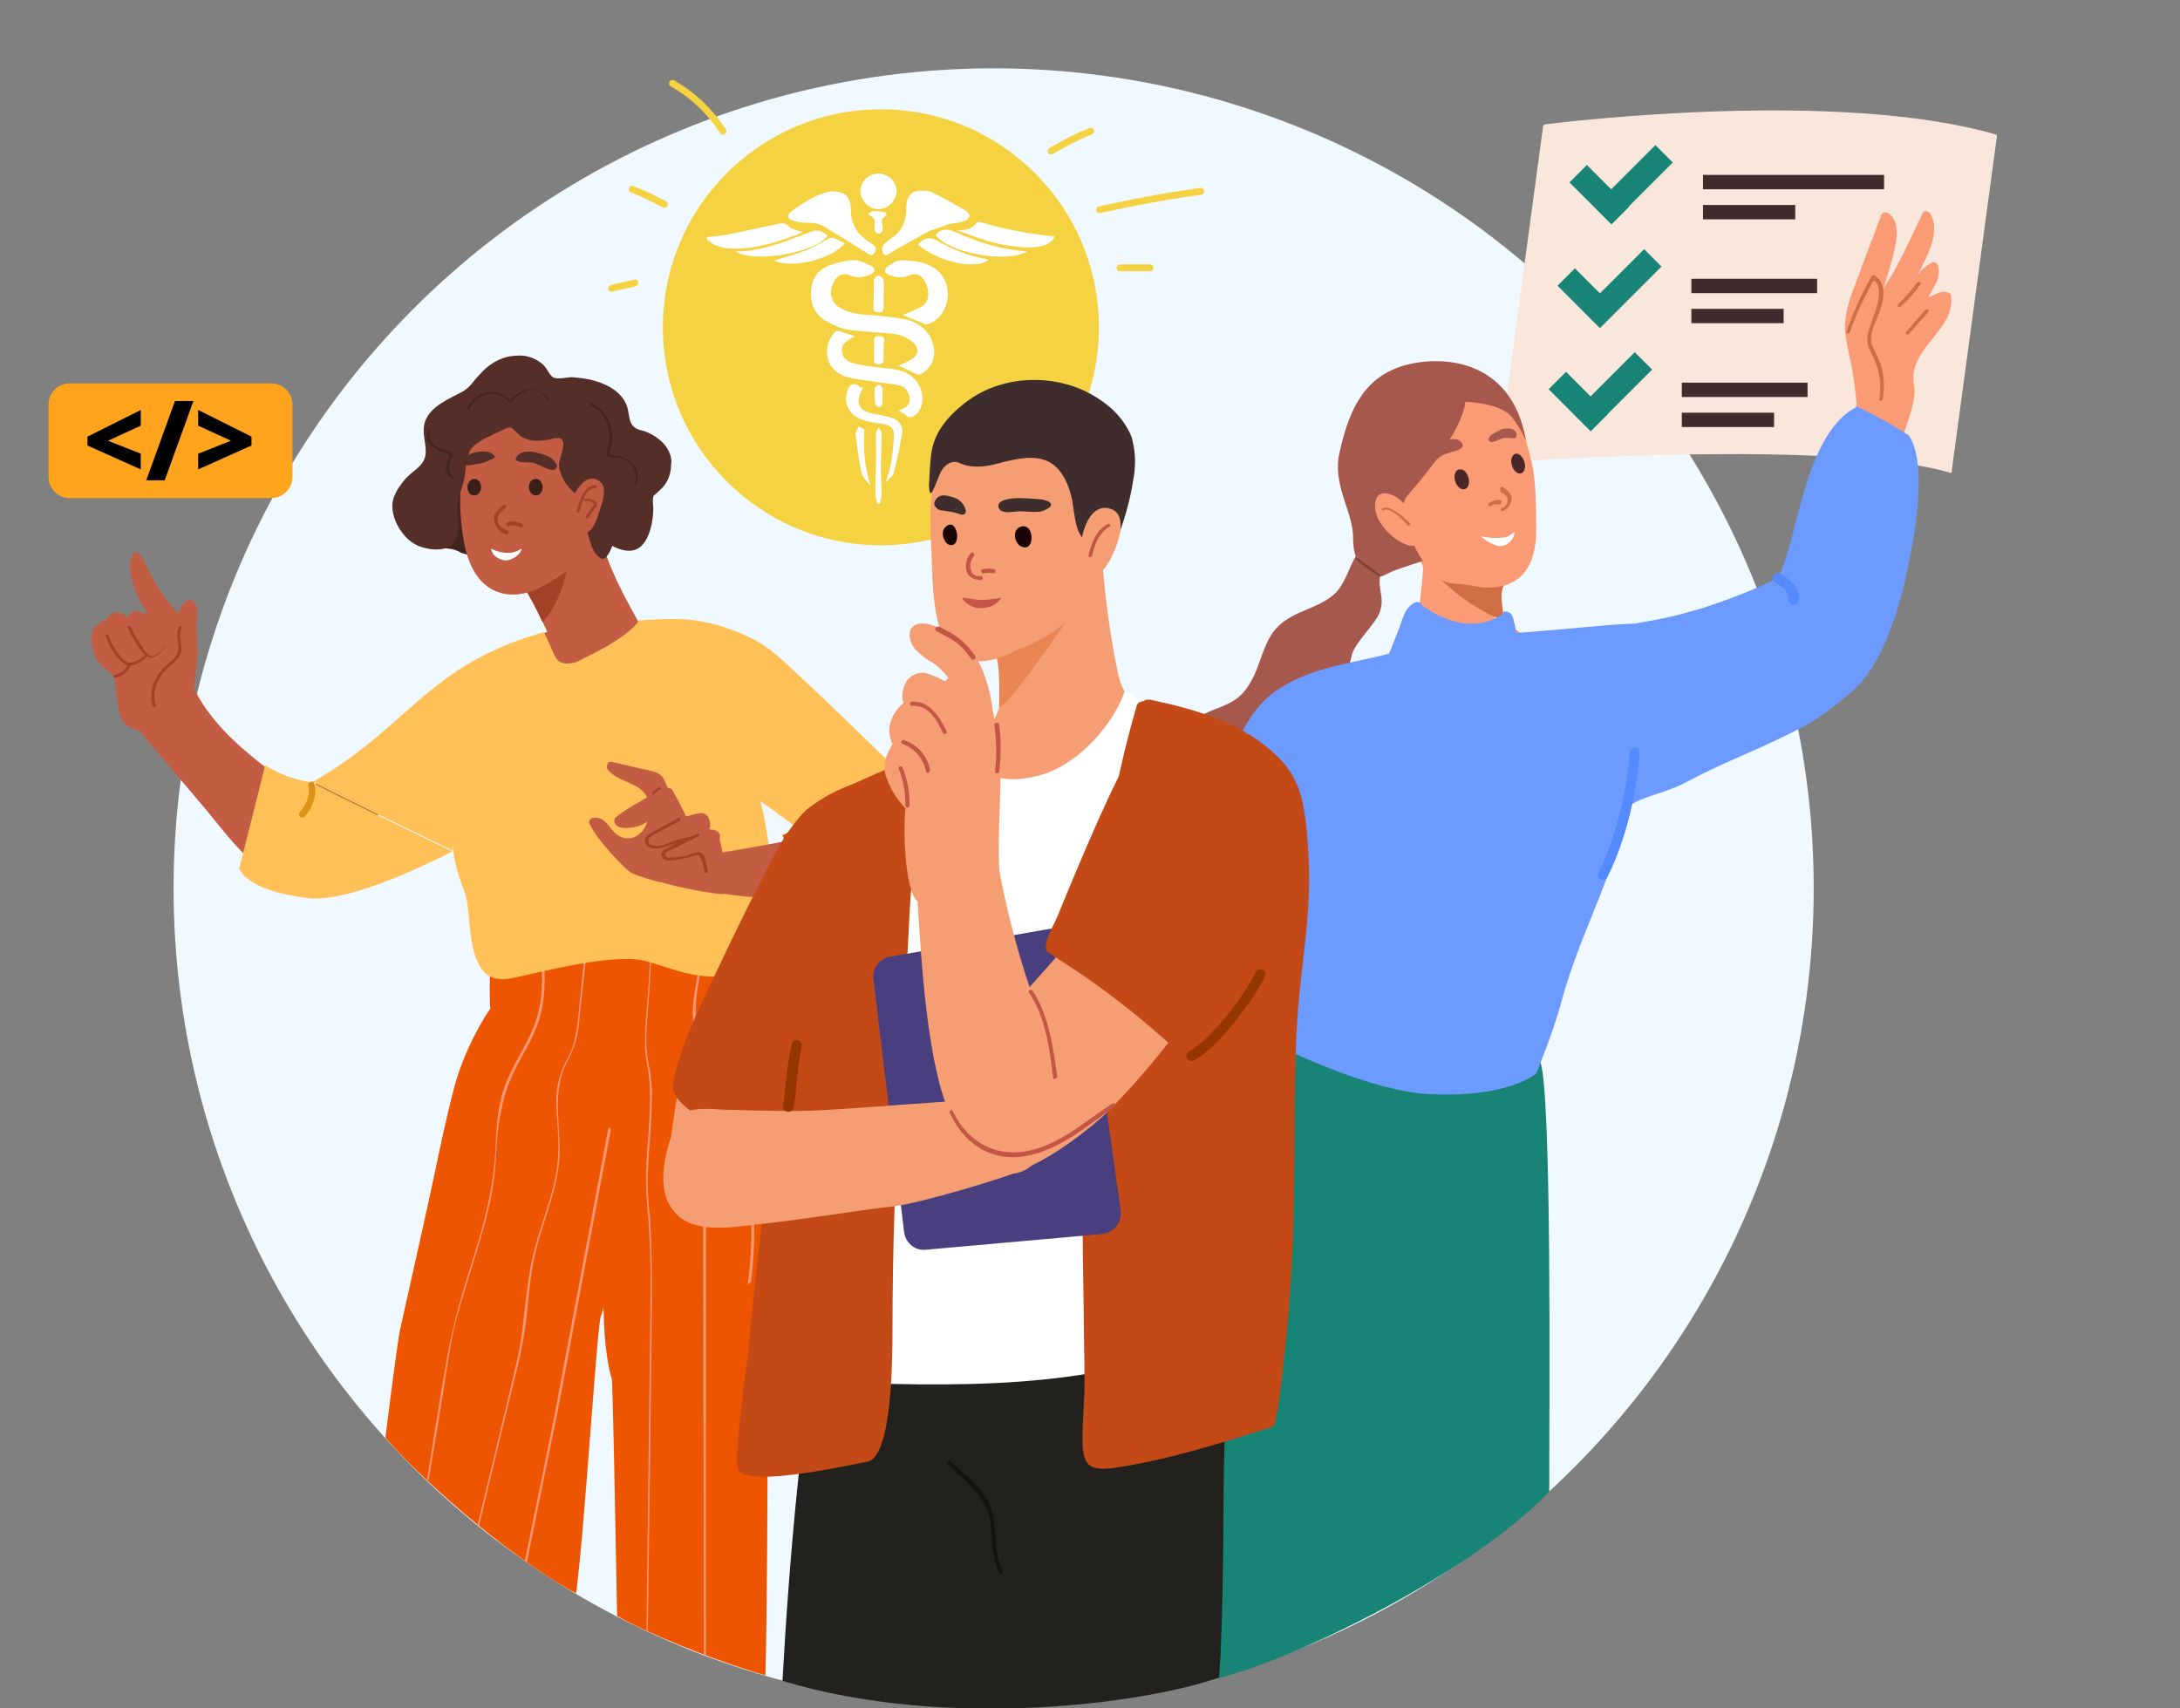 <?xml version="1.0" encoding="utf-8"?>
<!-- Generator: Adobe Illustrator 28.2.0, SVG Export Plug-In . SVG Version: 6.00 Build 0)  -->
<svg version="1.1" id="Layer_1" xmlns="http://www.w3.org/2000/svg" xmlns:xlink="http://www.w3.org/1999/xlink" x="0px" y="0px"
	 viewBox="0 0 319 250" style="enable-background:new 0 0 319 250;" xml:space="preserve">
<rect x="0" y="0" width="319" height="250" fill="#808080" stroke="none"/>
<style type="text/css">
	.st0{fill:#F0F9FF;}
	.st1{fill:#42241E;}
	.st2{fill:#C25C42;}
	.st3{fill:#A34027;}
	.st4{fill:#ED5500;}
	.st5{fill:#F79675;}
	.st6{fill:#FFC157;}
	.st7{fill-rule:evenodd;clip-rule:evenodd;fill:#DC9215;}
	.st8{fill:#542E27;}
	.st9{fill:#3B201A;}
	.st10{fill:#FFFFFF;}
	.st11{fill:#FAE7DC;}
	.st12{fill:#A6584C;}
	.st13{fill:#FA9B75;}
	.st14{fill:#6D9AFF;}
	.st15{fill:#D16D45;}
	.st16{fill:#188476;}
	.st17{fill-rule:evenodd;clip-rule:evenodd;fill:#5589FF;}
	.st18{fill:#4A2726;}
	.st19{fill:#F4D242;}
	.st20{fill:#824137;}
	.st21{fill:#22211D;}
	.st22{fill:#F59E73;}
	.st23{fill:#E98553;}
	.st24{fill:#3F2D2D;}
	.st25{fill:#C34917;}
	.st26{fill:#4A3F7E;}
	.st27{fill-rule:evenodd;clip-rule:evenodd;fill:#C45547;}
	.st28{fill-rule:evenodd;clip-rule:evenodd;fill:#953600;}
	.st29{fill:#1A0504;}
	.st30{fill:#C45547;}
	.st31{fill:#131311;}
	.st32{fill:#FFA41C;}
	.st33{fill:none;stroke:#F4D242;stroke-linecap:round;stroke-linejoin:round;stroke-miterlimit:10;}
</style>
<g>
	<g>
		<g>
			<circle class="st0" cx="145.4" cy="130" r="120"/>
			<path class="st1" d="M74.6,63.4c-0.3-1.5-0.4-3.7-2.1-4.2c-0.1,0-0.1-0.1-0.2-0.1s-0.1,0-0.2,0c-3.7,0.8-6.2,3.9-7.2,7.6
				c-0.6,2.2-0.3,4.6-1.2,6.7c-0.6,1.5-1.6,2.8-1.3,4.5c0.2,1.3,1,2.1,2.3,2.3c0.9,0.1,1.6,0.1,2.4,0.5c0.3,0.2,0.7,0.3,1,0.4
				c0.8,0.2,1.6,0.1,2.3-0.2c3.5-1.4,4.7-6.2,4.9-9.7C75.5,68.5,75.1,65.9,74.6,63.4z"/>
			<path class="st2" d="M57.3,112.4c-0.6-0.8-1.8-2.2-2.9-2.4c-1.2-0.2-2.7,1.1-3.6,1.7c-2.9,1.8-5.7,3.8-8.4,6
				c-1.5,1.2-5.1,3.2-3.7,5.5c0.1,0.1,0.1,0.2,0.2,0.2s0.2,0.1,0.3,0c2.8,2.1,5.7,3.6,9.1,1.8c3.4-1.8,5.6-5.1,8.7-7.3
				c0.1,0,0.1,0,0.2,0c0.1,0,0.1-0.1,0.2-0.1c0.1-0.1,0.1-0.1,0.1-0.2c0.1-0.1,0.3-0.2,0.5-0.3c0.1,0,0.1-0.1,0.2-0.1
				c0-0.1,0.1-0.1,0.1-0.2s0-0.1,0-0.2s-0.1-0.1-0.1-0.2C58.7,115.2,58.2,113.7,57.3,112.4z"/>
			<path class="st2" d="M92.9,94.5c0-0.1,0-0.3,0-0.4c-0.1-0.1-0.2-0.2-0.3-0.3c-3.6-1.2-7.4-1.7-11.3-1.5c-1.2,0.1-2.1,0.2-2.4,1.4
				c-0.4,1.3,0,2.8,0.6,4.1c1.2,2.3,3.4,4.3,6.4,3.6c1.5-0.3,2.6-1.3,3.5-2.3c1.2-1.3,2.4-2.6,3.5-4C93,95,93,94.9,93,94.8
				C93,94.7,93,94.6,92.9,94.5z"/>
			<path class="st2" d="M93.8,91.7c-4-7.2-8.6-15.4-5.5-23.5v-0.1c0.4-0.8-0.8-1.5-1.2-0.7c-3.5,6.3-11.3,18.5-10.7,18.2
				c2,2.3,5,10.4,5.5,10.4c3.5-0.1,8.2-2.1,11.5-3.3C93.8,92.6,94,92.1,93.8,91.7z"/>
			<path class="st3" d="M84.4,71c-3.6,6.6-8.4,14.7-8,14.5c0.8,1.2,2,3.4,3,5.6C83.7,86.2,83.8,78,84.4,71z"/>
			<path class="st4" d="M110.4,138.2l-0.3,7.9c1.6,6.3,2.4,12.8,2.3,19.2s0.1,64-0.4,79.9c-8.5-2.5-17.9-6.5-21.7-8.7
				c-0.3-15-0.6-34.3-0.8-34.8c-0.5-1.6-0.7-3.3-0.9-5c-0.2-1.8-0.2-3.6-0.3-5.4c-0.1,0.5-0.2,0.9-0.4,1.4
				c-0.6,2.3-2.4,31.7-3.6,40.5c-10.9-6-23.6-17.7-27.9-22.8c0.9-7.3,1.8-14,2.1-15.6c1.3-5.8,2.6-11.7,3.9-17.5
				c1.3-5.8,2.4-11.7,3.9-17.5c1.1-4.4,3-8.5,5.5-12.3c-0.1-0.1-0.1-0.2-0.1-0.3c-0.1-3,0-5.9,0.2-8.9c0-0.1,0-0.1,0-0.2
				c0-0.1,0.1-0.1,0.1-0.2c0-0.1,0-0.2,0-0.2c0-0.1,0-0.1,0.1-0.2c0-0.1,0.1-0.1,0.2-0.1s0.1-0.1,0.2-0.1l22.4-0.2
				c4.3,0,9.1-0.7,13.2,0.7c0.1,0,0.2,0.1,0.3,0.1c0.2,0.1,0.5,0.2,0.7,0.3l0,0C109.4,137.5,110.5,137.5,110.4,138.2z"/>
			<path class="st5" d="M72.5,170.6c-0.4,5.1-1.9,9.9-3.4,14.7c-0.8,2.6-1.6,5.1-2.3,7.7c-0.7,2.6-1.1,5.3-1.5,7.9
				c-0.8,5.3-2.6,15.8-2.6,15.8l-0.2-0.2c0,0,1.8-11.6,2.9-17.7c0.9-5.2,2.4-10.2,4-15.2s2.8-10,3.1-15.3c0.1-2.5,0.2-4.9,0.8-7.4
				c0.5-2.3,1.6-4.4,2.7-6.4c1.2-2.2,2.4-4.4,2.9-6.9c0.6-2.8,0.4-5.6,0.3-8.4c0-0.2,0.3-0.2,0.4,0c0.1,3,0.3,6-0.4,8.9
				c-0.6,2.6-1.9,4.9-3.2,7.2c-1.2,2.3-2.2,4.5-2.6,7.1C72.7,165.1,72.7,167.8,72.5,170.6z"/>
			<path class="st5" d="M81.8,170.3c-0.6,5.1-2.9,9.7-3.8,14.7c-0.5,2.7-0.7,5.5-1,8.2c-0.3,2.5-0.8,5-1.4,7.4
				c-1.1,4.4-5.5,22.7-5.5,22.7l-0.2-0.2c0,0,4.6-18.9,5.7-23.8c1.2-5.1,1.2-10.5,2.4-15.6c1.2-5.1,3.6-9.9,3.7-15.2
				c0.1-2.5-0.3-4.9-0.3-7.4c0-2.3,0.6-4.3,1.7-6.3c1.3-2.4,1.4-5.1,1.7-7.9l0.9-8.7c0-0.2,0.4-0.2,0.3,0c-0.4,3.2-0.7,6.5-1.1,9.7
				c-0.1,1.3-0.2,2.6-0.5,3.9c-0.3,1.3-0.8,2.4-1.4,3.6C80.5,160.1,82.3,165.3,81.8,170.3z"/>
			<path class="st5" d="M89.4,165.3c-0.7,3.7-1.4,7.4-2.1,11.1c-1.3,6.7-2.5,13.4-3.8,20.1c-0.6,3.4-1.3,6.8-1.9,10.1
				c-0.3,1.4-4.5,22-4.5,22l-0.3-0.2c0,0,4.4-21.3,4.7-23.2c2.5-13.3,5-26.7,7.5-40C89.1,164.9,89.4,165,89.4,165.3z"/>
			<path class="st5" d="M94.9,146.8c-0.2,2.4-0.5,5.1-0.2,7.5c0.1,1,0.3,1.9,0.5,2.9c0.1,0.9,0.2,1.8,0.2,2.7c0,1.9-0.1,3.9-0.2,5.8
				c-0.2,2-0.3,4-0.4,6c-0.1,2.2,0.1,4.3,0.3,6.4c0.3,4.2,0.3,8.4,0.3,12.6c0,3.7-0.6,48-0.6,48l-0.2-0.1l0.6-49.6
				c0-2.2,0-4.3-0.1-6.5c-0.1-2.1-0.2-4.2-0.4-6.3c-0.2-2.1-0.2-4.1-0.1-6.2c0.1-2,0.3-3.9,0.4-5.9c0.1-2.1,0.2-4.2,0-6.2
				c-0.2-1.9-0.7-3.7-0.6-5.7c0-2.2,0.2-4.4,0.4-6.5l0.4-6.6c0-0.2,0.2-0.2,0.2,0C95.2,141.7,95.1,144.3,94.9,146.8z"/>
			<path class="st5" d="M103.3,183.7v58.6l-0.3-0.1l-0.1-60c0-3.9,0.1-7.8-0.4-11.7c-0.5-3.6-1.4-7.1-1.1-10.8
				c0.1-1.8,0.4-3.5,0.4-5.3c0-1.9-0.4-3.7-0.4-5.6c-0.2-3.6,1.3-7,1-10.6c0-0.2,0.3-0.2,0.3,0c0.2,2-0.2,3.9-0.5,5.8
				c-0.4,2.1-0.5,4.1-0.3,6.3c0.2,1.8,0.4,3.6,0.3,5.4c-0.1,1.8-0.4,3.6-0.4,5.5c-0.1,3.8,1,7.4,1.4,11.1
				C103.4,176.1,103.3,179.9,103.3,183.7z"/>
			<path class="st5" d="M109.9,187.6c-0.2,0.1-0.3,0.3-0.5,0.4c0.3-1.9,0.4-3.8,0.5-5.7c0.3-7.4-1.3-14.7-1.8-22.2
				c-0.5-7.1-1.3-14.6,0.4-21.6l0.1-0.4c0.1-0.2,0.5-0.1,0.4,0.1c0,0.1-0.1,0.3-0.1,0.4c-1,4.1-1.1,8.3-0.9,12.5
				c0.1,3.7,0.3,7.4,0.7,11.1c0.3,3.7,1,7.4,1.4,11.1C110.5,178,110.5,182.8,109.9,187.6z"/>
			<path class="st2" d="M115.3,111.9c1.9,2.1,4.1,4,6.2,5.9c0.5,0.4,3,2.4,4.1,3.2c2.4-1.1,4.1-1.6,6.7-2c0.6-0.1,1.4-0.9,2.1-0.9
				c-4.1-5-11.1-11.2-12.9-13.9c-0.3-0.4-1.1-0.1-1.5,0.1c-0.1,0-0.2,0-0.3,0c-2,0.8-4.1,2-5.6,3.6c-0.5,0.5-0.8,0.7-0.6,1.4
				C113.7,110.2,114.7,111.2,115.3,111.9z"/>
			<path class="st2" d="M89.3,65.8c-0.1-1.4-0.5-2.8-1.4-4c-1.6-2.1-4.2-3.2-6.8-3.6c-4.1-0.7-9,1.4-11.3,4.9
				c-2.5,3.9-2.8,9.8-2.2,14.3c0.4,3.4,1.4,7.6,4.9,9.1c3.8,1.6,7.4-0.8,10.4-2.9c0.2-0.1,0.4-0.3,0.5-0.4c0.1-0.2,0.2-0.3,0.2-0.5
				c0.7-2.3,2-4.2,2.8-6.5c0.8-2.1,1.9-4.2,2.4-6.4C89.2,68.5,89.4,67.1,89.3,65.8z"/>
			<path class="st2" d="M47.8,119.2c-2.1-2.7-5.9-4.6-8.3-6.4c-4.3-3.3-8.5-6.9-11-11.8c0.1-0.3-8.2,5.7-8.1,5.9
				c0,0.1,6,7.2,8.9,10.6c2.6,3,5,6.5,8.1,9c2.6,2,5.3,2.1,8.3,1.1C48.6,126.7,49.2,120.9,47.8,119.2z"/>
			<path class="st6" d="M137.2,118.4c0,0-18.7-18.3-23.4-22.4c-2.3-2-4.5-3.1-7.8-4.2c-4.6-1.5-7.8-1.3-12.5-1
				c-1.2,1.9-4.9,4-7.4,5.2c-0.7,0.3-1.5,0.9-2.2,1c-2.3,0.5-2.6-0.7-3.2-2.1c-0.6-1.3-1.1-2.4-1.1-2.4s-3.9,1.1-6.7,2.4
				c-11.5,5.1-15,12.6-27.1,19.5c-0.1,0.2,20.5,10.1,20.5,10.1c-0.3-2,0.3,0.8,0,0c0.6,4.1,1.9,5.9,2.1,7.8c0.4,2.8,0.3,6.3,1.7,8.9
				c1.1,2.1,2.9,2.4,5.1,1.9c4.7-1,14.9-3.7,19.5-2.4c2.4,0.7,4.7,1.6,7.1,2c3.9,0.6,10.2,0.3,12-3.4c2.1-4.2-0.6-10.3-1.2-14.8
				c-0.3-2.4-0.7-4.8-1.3-7.2c0.8,0.5,8.3,6,9,6.5C120.5,124,137.2,118.4,137.2,118.4z"/>
			<path class="st6" d="M66.2,124.6c0,0-20.6-9.9-20.5-10.1c0,0-3.4-0.3-6.9-2.5c-1.5,6.1-3.8,15.1-3.8,15.1
				c1.5,3.4,9.5,4.4,11.2,4.4C53.2,131.5,66.2,124.6,66.2,124.6z"/>
			<path class="st7" d="M45.5,114.4c-0.3,0.1-0.4,0.3-0.4,0.6c0.4,1.4-0.4,2.9-1.2,3.8c-0.2,0.2-0.2,0.5,0,0.7s0.5,0.2,0.7,0
				c0.8-0.9,1.9-2.8,1.4-4.7C46,114.5,45.8,114.3,45.5,114.4z"/>
			<path class="st2" d="M131.7,117.9c-2.7,0.5-5.3,1.3-7.8,2.4c0.4,0.3,0.8,0.6,1,0.8c-0.7,0.1-16.3,3.5-22.8,4.1
				c-0.3,0-0.6,0-0.8,0c1.2,1.6,4,5.9,4.1,5.5c7.1,1.3,14.4,0.6,21.4-1.1c1.8-0.4,9.8-2.5,11.3-6c0.6-1.4-0.8-3.6-3-6.1
				C133.9,117.6,132.8,117.7,131.7,117.9z"/>
			<path class="st2" d="M32.8,109.8c-1-1.9-2.7-2.9-4.1-4.5c-1-1.2,0.3-8.4,0.2-10.4c-0.1-1.5-0.2-2.8-0.1-4.3
				c0.1-0.7,0.2-1.8-0.3-2.4c-0.7-1-1.7,0.1-2.1,0.8c-0.1,0.3-0.2,0.5-0.3,0.8c-0.6-0.7-1.2-1.4-1.8-2.1c-1.1-1.4-1.9-3-2.7-4.5
				c-0.3-0.7-1.6-3.8-2.4-1.6c-0.5,1.4,0.1,3.4,0.6,4.8s1.2,2.4,1.9,3.6c-1.2-0.7-2.7-1-2.9,0.4c-1.3-1.2-2.9-1-3.4,0.6
				c-0.7-0.3-0.8,0.2-1.4,0.7c-0.8,0.6-0.7,2-0.5,2.8c0.4,2.5,1.4,2.8,3.2,4.5c0.2,1.3,0.3,2.5,0.5,3.8c0.2,1.2,0.3,2.7,1.4,3.4
				c0.7,0.4,2.4,1.1,3.2,1.2c1.3,0.2,1.1,0.5,1.9,1.4c1.3,1.4,2.8,2.5,4.4,3.5c0.5,0.3,0.9-0.3,0.7-0.7c1.2-0.3,2.2-0.2,3.4-0.6
				c0.1,0,0.2-0.1,0.3-0.2s0.1-0.2,0.1-0.4c0.1-0.1,0.1-0.2,0.2-0.3C32.9,110,32.9,109.9,32.8,109.8z"/>
			<path class="st3" d="M26.6,91.9c0.1-0.2-0.3-0.4-0.4-0.2c-0.5,1-0.1,1.9-0.1,2.9c0.1,1.6-1.2,2.2-2.3,3.3
				c-0.7,0.8-1.2,1.7-1.5,2.6c-0.2,1-0.2,2,0.1,2.9l0.1,0.1c0.1,0,0.1,0,0.2,0s0.1,0,0.1-0.1v-0.1c-0.7-2.5,0.4-4.5,2.5-6.2
				c0.6-0.5,1.1-1.1,1.2-1.8C26.7,94.2,26,93.1,26.6,91.9z"/>
			<path class="st3" d="M24,94.8c-0.4,0.4-0.8,0.9-1.3,1.1c-0.8,0.5-1.4-0.5-1.8-1.1c-0.7-1-1.3-2-1.8-3.1c-0.1-0.2-0.5-0.1-0.4,0.1
				c0.6,1.5,1.5,2.9,2.6,4.2h-0.1h-0.1c-0.5,0.4-1,0.8-1.6,0.9c-1,0.3-1.5-0.4-2-1C16.8,95,16.2,94,15.9,93
				c-0.1-0.2-0.5-0.1-0.4,0.1c0.5,1.5,1.3,3,2.6,4c0.2,0.1,0.3,0.2,0.5,0.3c-0.1,0.4-0.4,0.7-0.7,0.9c-0.3,0.2-0.7,0.4-1.1,0.5
				c-0.3,0-0.3,0.4,0,0.4c0.5-0.1,1-0.2,1.4-0.6c0.4-0.3,0.7-0.7,0.9-1.2c0.8,0,1.7-0.7,2.3-1.2c0,0,0,0,0-0.1c0,0,0,0,0-0.1
				c1,0.8,2-0.4,2.7-1.2C24.5,94.9,24.2,94.6,24,94.8z"/>
			<path class="st2" d="M105.9,130.8c0.3-0.3,1.2-1.3,1.1-1.4c-0.7-2.1-1.7-6.5-1.7-6.6c0.3-1.1-0.6-1.4-1.5-1.4
				c0-0.1,0.1-0.2,0.1-0.3c0.1-1.1-0.3-2.2-1.5-2.1c-0.7,0.1-1.3,0.3-2,0.5c-0.5-1-1-2.1-1.6-3.1c-0.3-0.6-0.5-1.1-1.1-1.1
				c-0.2-0.5-0.4-1-0.7-1.5c-0.6-0.8-1.4-0.9-2.3-1.1c-1.7-0.4-3.5-0.8-5.2-1.2c-0.1,0-0.2,0-0.3,0c-0.1,0-0.2,0.1-0.2,0.2
				c-0.1,0.1-0.2,0.3-0.2,0.4c0,0.2,0,0.3,0.1,0.5c1.6,2,4.7,1.8,5.8,4.1c-0.2,0.1-3.6,2-4.7,3c-0.1,0.1-0.1,0.2-0.1,0.3
				c0,0.1,0,0.2,0,0.3c0.4,1.2,2.2,0.9,3.1,0.7c0.6-0.1,1.1-0.4,1.7-0.7c-0.5,1.7-2.2,3-4,2.1c-1.5-0.7-1.9-3-3.9-2.7
				c-0.1,0-0.2,0-0.3,0.1s-0.1,0.1-0.2,0.2c0,0.1-0.1,0.2-0.1,0.3c0,0.1,0,0.2,0.1,0.3c1,2.3,5.3,6.8,6.2,7.2c1.3,0.6,2.7,0.9,4,1.3
				c0.1,0,0.2,0,0.3,0C98.7,129.8,105.7,131.1,105.9,130.8z"/>
			<path class="st8" d="M97.1,64.9c-0.8-0.8-1.7-1.4-2.8-1.8c-0.4-0.1-0.9-0.2-1.2-0.4c-1-0.5-1-1.7-1.2-2.7c-0.5-2.4-2.8-3.7-5-4.3
				c-1-0.3-2.1-0.4-3.2-0.5c-0.7,0-2.2,0.4-2.8,0c-0.5-0.3-0.9-1.4-1.5-1.9s-1.3-0.9-2.1-1.1C76.6,52,75.8,52,75,52.1
				c-1.9,0.2-3.6,1.3-4.8,2.7c-0.9,0.9-1.4,1.9-2.5,2.5c-2,1.1-4.7,2.1-5.5,4.4c-0.5,1.5,0.1,2.9,0.1,4.4c0,2-1.7,2.6-2.9,3.9
				c-0.7,0.8-1.3,1.6-1.7,2.6c-1.1,2.5,1.1,6.5,3.8,7.4c1.2,0.4,2.6,0.6,3.8,0.2c0.3-0.1,0.6-0.2,0.8-0.5c0.2-0.2,0.4-0.5,0.6-0.8
				c0.8-1.7,0-3.7,0.3-5.5c0.3-1.3,0.8-2.4,1-3.7c0.2-1.2,0.2-3,1-4.1c1.1-1.3,3.5-2.1,5-2.9c0.6-0.3,0.9-0.1,1.3,0.3
				c0.5,0.5,1,1,1.6,1.2c1.2,0.5,2.7,0.3,4,0c0.3-0.1,0.5-0.1,0.8-0.1c1.6,0.1,0.1,3,0.1,3.8s0.3,1.6,0.7,2.4c0.5,0.8,1.1,1.5,1.8,2
				l0,0c0.4,1.9,1,3.7,1.6,5.5c0.5,1.4,0.7,3.1,2,3.9c0.1,0.1,0.2,0.1,0.3,0.1s0.2-0.1,0.3-0.1c0.6-0.5,0.8-1.1,1.1-1.8l0,0l0,0l0,0
				l0,0c0.8,0.4,1.6,0.7,2.4,0.7c2.9,0.1,3.6-4.2,3.6-6.2c0-0.3-0.2-1.6,0.1-1.9c0.5-0.4,0.9-0.8,1.3-1.2c0.8-0.9,1.2-2.1,1.2-3.3
				C98.4,67,97.9,65.8,97.1,64.9z"/>
			<path class="st3" d="M103.6,127.6c-0.2-0.8-0.3-2.4-1-2.8c-0.6-0.3-1.7,0.3-2.4,0.5c-0.7,0.1-1.3,0.2-2,0.2c-0.2,0-0.3,0-0.5,0
				c-0.1-0.2-0.5-0.1-0.3-0.7c0-0.1,1-0.5,1.2-0.6c1.2-0.6,2.4-1.2,3.6-1.8c0.2-0.1,0.1-0.5-0.1-0.4c-0.3,0.1-0.6,0.3-0.9,0.4l0,0
				c-0.9,0.2-1.8,0.4-2.7,0.7c-0.9,0.3-2,1-2.9,0.6c-0.5,0-1.1-0.3-0.5-1.2c0.2-0.1,0.3-0.2,0.5-0.3c0.4-0.2,0.9-0.5,1.3-0.7
				l2.6-1.4c0.2-0.1,0-0.5-0.2-0.4c-1.4,0.8-2.8,1.5-4.2,2.3c-0.5,0.3-1,0.8-0.6,1.5c0.5,0.9,1.9,0.7,2.6,0.5s1.3-0.4,1.9-0.6
				c-0.4,0.2-0.8,0.4-1.2,0.6c-0.4,0.2-1.4,0.7-0.9,1.5s2.2,0.3,2.8,0.2c0.7-0.1,1.4-0.3,2-0.5c0.7-0.2,0.7,0.2,1,0.8
				c0.2,0.5,0.3,1.1,0.4,1.7c0,0.1,0,0.1,0.1,0.1h0.1l0.1-0.1C103.6,127.7,103.6,127.7,103.6,127.6z"/>
			<path class="st3" d="M131.2,120c-1.6,0.1-3.2,0.4-4.7,0.8c-0.2,0-0.1,0.3,0.1,0.2c1.5-0.4,3.1-0.7,4.7-0.8
				C131.4,120.2,131.4,120,131.2,120z"/>
			<path class="st3" d="M96.5,115.2c-0.3,0.2-0.7,0.4-1,0.8c-0.1,0.2,0,0.5,0.1,0.3c0.3-0.3,0.6-0.6,0.9-0.7
				C96.7,115.5,96.7,115.2,96.5,115.2z"/>
			<path class="st9" d="M79.4,71.3c0,0.7-0.4,1.2-1,1.2s-1-0.6-1-1.2c0-0.7,0.4-1.2,1-1.2C78.9,70,79.4,70.6,79.4,71.3z"/>
			<path class="st9" d="M69.4,72.5c0.6,0,1-0.6,1-1.2c0-0.7-0.4-1.2-1-1.2s-1,0.6-1,1.2C68.4,72,68.8,72.5,69.4,72.5z"/>
			<path class="st8" d="M81.3,67.8c-0.6-1.2-2-1.3-3-1.6c-0.8-0.2-2-0.2-2.6,0.5c-0.9,1.1,1.1,0.9,2.2,1c0.8,0.1,3,1.7,3.5,0.8
				c0.1-0.1,0.1-0.2,0.1-0.4S81.3,67.9,81.3,67.8z"/>
			<path class="st8" d="M72,66.4c-0.8-0.6-2.5-0.3-3.3,0.1c-0.4,0.3-2.2,1.3-0.6,1.6c0.2,0,0.4,0,0.6,0c0.9-0.2,1.8-0.2,2.6-0.6
				C72.1,67.1,72.9,67,72,66.4z"/>
			<path class="st10" d="M76.3,80.3c-0.6,0.4-1.4,0.7-2.4,0.6c-0.8-0.1-1.5-0.3-2-0.6c0,0.8,0.9,1.6,2,1.7S76.4,80.9,76.3,80.3z"/>
			<path class="st3" d="M73.7,73.9c-0.8,0.6-1.6,1.3-1.4,2.3c0.1,0.5,0.3,0.9,0.6,1.3c0.3,0.4,0.7,0.6,1.2,0.7c0.1,0,0.2,0,0.2,0
				c0.1,0,0.1-0.1,0.1-0.2s0-0.2,0-0.2c0-0.1-0.1-0.1-0.2-0.2c-0.3-0.1-0.6-0.2-0.9-0.5s-0.4-0.5-0.5-0.9c-0.1-0.8,0.6-1.4,1.1-1.8
				C74.3,74.2,74,73.7,73.7,73.9z"/>
			<path class="st3" d="M74.5,77c0.3-0.1,0.6-0.1,0.8-0.1c0.3,0,0.5,0.1,0.8,0.3c0.1,0,0.2,0,0.2,0c0.1,0,0.1-0.1,0.2-0.1
				c0-0.1,0.1-0.1,0-0.2c0-0.1-0.1-0.1-0.1-0.2c-0.6-0.4-1.4-0.5-2.1-0.3c-0.1,0-0.1,0.1-0.2,0.2c0,0.1,0,0.2,0,0.2
				c0,0.1,0.1,0.1,0.1,0.2C74.3,77,74.4,77,74.5,77z"/>
			<path class="st2" d="M87.7,70.4c-1.1-0.8-2.2-0.2-3,0.9s-1.7,2.8-1.2,4.2c0.1,0.3,0.2,0.5,0.3,0.8c0,0.2,0,0.5,0.1,0.7
				c0.1,0.5,0.6,0.8,1,1c1.5,0.5,2.3-1.5,2.7-2.8C88,73.8,89.1,71.4,87.7,70.4z"/>
			<path class="st3" d="M87.2,71c-1.9,0.1-2.3,2.3-2.8,3.7c-0.1,0.3,0.3,0.4,0.4,0.1c0.4-1.2,0.7-3.3,2.4-3.4
				C87.4,71.4,87.4,71,87.2,71z"/>
			<path class="st3" d="M87.4,73.7c-0.1-0.5-1.2-0.8-1.8-0.7c-0.3,0.1-0.2,0.4,0.1,0.3c0.3-0.1,1.2,0.1,1.2,0.5
				c0,0.2-0.3,0.5-0.4,0.6l-0.8,1.2c-0.1,0.2,0.3,0.4,0.4,0.2c0.3-0.5,0.6-0.9,0.9-1.4C87.2,74.3,87.4,74,87.4,73.7z"/>
			<path class="st1" d="M92.5,67.8c-0.4-0.4-0.9-0.7-1.5-0.9c-0.3-0.1-0.5-0.1-0.8-0.2c-0.4,0-1,0.1-1-0.5c0-0.3,0.2-0.8,0.3-1.2
				c0.1-0.3,0.1-0.7,0.1-1c0-0.7-0.1-1.4-0.4-2.1c-0.5-1.3-1.4-2.3-2.6-2.9c-0.2-0.1-0.4,0.2-0.2,0.3c1.3,0.6,2.3,1.8,2.6,3.3
				c0.2,0.8,0.2,1.6,0.1,2.4c-0.1,0.4-0.4,1.1-0.3,1.5c0.2,0.7,1.4,0.4,1.9,0.5c1.5,0.4,2.8,1.9,2.2,3.7c-0.1,0.2,0.2,0.3,0.3,0.1
				c0.2-0.5,0.2-1.1,0.1-1.7C93.2,68.7,92.9,68.2,92.5,67.8z"/>
			<path class="st1" d="M66.3,69.7C65.4,69,65.6,68,66,67.2c0.1-0.3,0.3-0.5,0.2-0.8c-0.3-0.4-1.2-0.5-1.7-0.7
				c-1.1-0.5-2-1.4-1.5-2.4c0.1-0.2-0.3-0.3-0.4-0.1c-0.7,1.4,0.8,2.5,2.3,3c0.2,0.1,0.5,0.1,0.6,0.2c0.5,0.4,0.2,0.6,0,1
				c-0.1,0.3-0.2,0.6-0.3,0.9c0,0.3,0,0.6,0.2,0.9c0.1,0.3,0.4,0.6,0.6,0.8C66.2,70.1,66.5,69.9,66.3,69.7z"/>
			<path class="st1" d="M80.4,58.6c-0.2-0.4-0.6-0.8-1.1-1.1s-1-0.4-1.6-0.5c-1.4,0-2.3,0.8-3.1,1.6c-0.3-0.4-0.8-0.8-1.4-1
				s-1.2-0.3-1.8-0.2c-1.5,0.2-2.5,1.2-3,2.3c-0.1,0.2,0.2,0.2,0.3,0.1c0.5-1,1.3-1.8,2.6-2.1c0.6-0.1,1.2-0.1,1.8,0.1
				c0.6,0.2,1,0.6,1.3,1c0,0,0,0,0.1,0c0,0,0,0,0.1,0h0.1c0,0,0,0,0.1,0c0.7-0.7,1.6-1.6,2.8-1.7c0.5,0,1.1,0.1,1.5,0.4
				c0.5,0.3,0.8,0.6,1,1C80.1,58.9,80.4,58.8,80.4,58.6z"/>
			<path class="st11" d="M285.6,68.9l6.6-48.9c0-0.1,0-0.2,0-0.2c0-0.1-0.1-0.1-0.1-0.1c-23-6.7-62.9-1.9-66-1.5
				c-0.1,0-0.1,0-0.2,0.1c0,0.1-0.1,0.1-0.1,0.2l-6.6,48.9v0.1c0,0,0,0.1,0.1,0.1l0.1,0.1h0.1c4-0.3,49.4-3.4,65.9,1.5h0.1
				c0,0,0.1,0,0.1-0.1l0.1-0.1C285.6,69,285.6,69,285.6,68.9z"/>
			<path class="st4" d="M114.5,122.2l18.3-7.5c0,0,6.4,3.9,5.9,7.9c-1.1,8.8-21.1,9.5-21.1,9.5L114.5,122.2z"/>
			<path class="st12" d="M201.9,89.6c-0.6,1.7-3.7,4.5-4.1,6.3c-0.3,1.4-0.7,2.7-1.7,3.8c-1.8,2.2-4.8,3-7,4.8
				c-1.2,1-2.2,2.3-2.8,3.9c-0.5,1.4-0.5,2.8-0.8,4.2c-0.8,2.9-3.8,3.5-6.4,4H179c0,0-0.1,0-0.1-0.1c-0.2-0.3-0.5-0.6-0.8-0.8
				c-0.1,0-0.2-0.1-0.3-0.1c-0.6-0.2-1.3-0.1-2-0.2c-0.6-0.1-1.2-0.2-1.8-0.4c-0.1,0-0.2-0.1-0.3-0.2c-1.1-0.5-2.1-1.3-2.4-2.4
				c-0.3-1.2,1-3.2,1.6-4.2c0.7-1.3,1.7-2.9,3.1-3.6c1.5-0.8,3.2-1.2,4.6-2.1c1.4-0.9,2.2-2.2,2.9-3.6c1.1-2.4,1.6-5.3,3.5-7.2
				c2.3-2.3,5.8-2.6,8.2-4.7c1.6-1.4,2.2-4,3.3-5.8c0.6,0.3,3.1,2.2,3.5,2.8C201.5,86.3,202.7,87.3,201.9,89.6z"/>
			<path class="st13" d="M284.3,42.7c-0.8,0.1-1.7,0.7-2.1,0.8c0.7-1.5,1.9-2.7,1.4-4.6c-0.1-0.5-0.7-0.6-1-0.4
				c-0.8,0.4-1.4,1-2,1.7c0.2-0.3,0.3-0.6,0.5-0.9c1.1-2.2,2.9-5.7,1.3-8.1c-0.1-0.1-0.2-0.2-0.3-0.2c-0.1-0.1-0.2-0.1-0.3-0.1
				c-0.1,0-0.2,0-0.3,0.1c-0.1,0.1-0.2,0.2-0.2,0.3c-1.8,3.7-3.4,7.5-5.7,10.9c0.7-2.2,1.4-4.4,1.8-6.6c0.3-1.5,0.3-3.5-1.1-4.4
				c-0.1,0-0.2-0.1-0.3-0.1c-0.1,0-0.2,0-0.3,0c-0.1,0-0.2,0.1-0.2,0.1s-0.1,0.1-0.2,0.2c-1.2,3.3-2.5,6.6-3.7,9.9
				c-0.9,2.3-1.8,4.7-1.6,7.3c0.2,2,0.8,4,1.1,5.9c0.3,1.6,0.4,3.1,0.6,4.7c-1,2.8-2.2,5.4-3.1,8.2c-0.9,2.7,5.7,5.7,5.7,5.6
				c2.2-3.1,4.1-8.8,5.4-13c0.3-1.1,0.6-2.4,0.4-3.5c-1.1-5.6,6.1-8,5.4-13.3C285.3,42.8,284.9,42.7,284.3,42.7z"/>
			<path class="st14" d="M271.8,59.5c-8.7,4.2-9,23.8-12.3,25.4s-6.4,2.8-10.4,4.1c-3.8,1.1-4.9,1.4-9.5,2.2c-0.2,0-1.5,2.2-1.3,2.3
				c-3.8,8.9-3.6,18.8-6.1,28c-0.7,0.4-1.5,0.8-2.2,1.2c-0.2,0.1,0,0.4,0.2,0.3c0.7-0.4,1.5-0.8,2.2-1.2c0,0,0,0,0.1,0l0,0
				c1.9-1.1,3.8-2.3,5.5-3.6c2.5-1.8,5.4-2,8.5-3.6c5.6-3,8.5-3.9,14.5-6.8c3.9-1.9,5.7-2.9,10-6.6c6-5,8.3-18.8,8.3-18.8
				s3.3-14,0-18.7C277.5,62.6,276.2,61.7,271.8,59.5z"/>
			<path class="st13" d="M222.4,92.6c-0.1-0.1-0.2-0.2-0.3-0.3c-0.1-0.1-0.3-0.1-0.4,0c-1.2,0.2-2.4,0.4-3.6,0.7
				c0.6-2.8,1.3-5.5,2-8.3c0,0,0,0,0-0.1c0.1-0.1,0.1-0.2,0.1-0.4c0-0.1,0-0.3-0.1-0.4c-1.4-3-3.8-5-6.4-6.8
				c-3.1-2.1-6.2-4.1-9.5-5.8c-0.1-0.1-0.2-0.1-0.3-0.1s-0.2,0-0.3,0.1c-0.6-0.2-1.3,0.3-1,1.1c0.9,2,1.7,3.9,2.8,5.8
				c0.5,0.9,2.6,3.9,2.8,4.8c0.1,0.7-0.1,1.5-0.1,2.2c-0.4,3.9-0.9,7.8-1.7,11.7c-1.8,0.8-3.6,1.9-5.3,3c-0.1,0.1-0.2,0.2-0.3,0.3
				c-0.5,0.5-0.3,1.6,0.6,1.5c2.1-0.3,4.1,0.3,6.2,0.3c2.2,0,4.3-0.5,6.5-1c3.7-0.9,6.1-4.3,8.7-7C223.2,93.4,222.9,92.8,222.4,92.6
				z"/>
			<path class="st15" d="M211.4,75.5c-0.3,0.5-0.6,1.1-0.7,1.8c-0.2,0.9-0.3,1.8-0.4,2.6c-0.2,1-1.7,0.6-1.6,1.6
				c0.2,2.5,6,6.5,6,6.5s3.6,2.4,5.2,2.7c0.4-1.4-1.2-4.6,1.1-6.1c0,0,0,0,0-0.1c0.1-0.1,0.1-0.2,0.1-0.4c0-0.1,0-0.3-0.1-0.4
				c-1.5-2.9-4.1-4.9-6.9-6.6C213.3,76.6,212.3,76,211.4,75.5z"/>
			<path class="st16" d="M225.4,142.8c0-0.4-0.4-0.6-0.7-0.5c-0.1,0-0.1,0-0.2,0c-2.7,0.2-5.2,1.2-7.7,2.2c-2.8,1.2-5.6,2.1-8.5,2.8
				c-5.7,1.4-7.5-0.2-13.2,1.3c-2,0.5-4.7,3.6-5.5,5.6c-0.4,1.1-0.9,2.6-1.4,4.3c-0.9,2.8-1.8,6.1-2.3,7.2l-1.6,4.3
				c-1,2.8-2,5.6-2.9,8.4c-2.3,6.6-5,54.7-5,67.6c9.8-1.6,38.1-14.9,50.3-27.7c0-12.9,0.4-58-1.3-62.9
				C224,151.4,225.5,147,225.4,142.8z"/>
			<path class="st13" d="M224.1,67.6c-0.6-2.5-1.2-5.1-2.7-7.2c-2.6-3.6-7.3-5.2-11.7-4.8c-0.1,0-0.2,0-0.2,0.1
				c-4.9,0.5-8.9,5.2-9.7,9.9c-1,5.5,3.5,10.4,7.1,14c0.7,1.1,1.4,2.1,2.2,3.2c0.5,0.7,1,1.5,1.7,2c0.9,0.6,2,0.6,3.1,0.7
				c1.3,0.1,2.5,0.5,3.7,0.5c5.3,0,7-3.4,7.2-7.9C224.8,75.2,224.8,70.2,224.1,67.6z"/>
			<path class="st15" d="M219.9,71.3c0.6,0.4,1.3,0.9,1.3,1.7c0,0.4-0.2,0.7-0.4,1.1c-0.2,0.3-0.5,0.5-0.9,0.7c-0.1,0-0.1,0-0.2,0
				c-0.1,0-0.1-0.1-0.1-0.1c0-0.1,0-0.1,0-0.2s0.1-0.1,0.1-0.1c0.3-0.1,0.5-0.2,0.6-0.4c0.2-0.2,0.3-0.4,0.3-0.7
				c0.1-0.7-0.5-1-1-1.3C219.4,71.5,219.6,71.1,219.9,71.3z"/>
			<path class="st15" d="M219.5,73.8c-0.2,0-0.4,0-0.7,0c-0.2,0-0.4,0.1-0.6,0.3c-0.1,0-0.1,0-0.2,0c-0.1,0-0.1-0.1-0.2-0.1
				c0-0.1-0.1-0.1,0-0.2c0-0.1,0-0.1,0.1-0.2c0.5-0.3,1.1-0.5,1.7-0.4c0.1,0,0.1,0.1,0.1,0.1c0,0.1,0,0.1,0,0.2s0,0.1-0.1,0.2
				C219.6,73.8,219.5,73.8,219.5,73.8z"/>
			<path class="st14" d="M245.4,92c-0.1-0.1-0.1-0.2-0.2-0.2c-1.2-1.3-3.2-0.6-4.9-0.6c-2.1,0.1-4.2,0.2-6.3,0.4
				c-1,0.1-12.1,1.1-12.1,1c-0.1-0.5-0.2-0.9-0.3-1.4c-0.2-0.8-0.3-1.6-1.2-1.7c-0.1,0-0.1,0-0.2,0c-0.1,0-0.1,0-0.2,0.1l-0.1,0.1
				c0,0.1,0,0.1-0.1,0.2c-3.8,2.6-8.4,1.2-11.8-1.4c0-0.1,0-0.1-0.1-0.2c0-0.1-0.1-0.1-0.2-0.1c-0.1,0-0.1-0.1-0.2-0.1
				c-0.1,0-0.1,0-0.2,0c-1.6,0.5-2,2.3-2.5,3.7l-1.9,4.8c-8.9,3.1-14.4,6.5-19.8,14.4c-0.4,0.6-1.9,3.1-1.5,2.5
				c0.1-0.2,0.2-0.3,0.3-0.5c0.1,0,0.2,0,0.2-0.1c0.1,0,0.1-0.1,0.2-0.2c1.1-0.8,1.8-0.5,2.2,0.8c0.1,0.5,0.1,1,0.1,1.6
				s-0.1,1.2-0.1,1.8c-0.1,1.5-0.1,2.9-0.1,4.4c0.2,7.1,1.8,12.9,4.3,20.8c1.6,5,0.6,12,0.6,12s11.4,5.5,19.5,6c11.9,0.7,16-3,16-3
				s2.4-5.8,3.6-10.2c3.1-11.6,8.6-19.6,9.5-29.9c0.1-0.8,1.1-2,1.5-2.8c0.5-1,1-2.1,1.5-3.2c1-2.1,1.8-4.3,2.5-6.5s1.2-4.4,1.4-6.6
				C245.4,96.5,246.3,93.4,245.4,92z"/>
			<path class="st17" d="M239.3,109.4c-0.4,0-0.8,0.3-0.8,0.7c-0.2,3.1-1.3,11-4.6,17.6c-0.2,0.4,0,0.8,0.3,1c0.4,0.2,0.8,0,1-0.3
				c3.4-6.8,4.6-15,4.7-18.2C240.1,109.8,239.7,109.4,239.3,109.4z"/>
			<path class="st17" d="M262.7,85.8c-0.4-0.6-1.1-1.2-2.2-1.8c-0.4-0.2-0.8-0.1-1,0.3s-0.1,0.8,0.3,1c0.9,0.5,1.4,0.9,1.6,1.3
				s0.3,0.7,0.3,1.2c0,0.4,0.3,0.7,0.8,0.7c0.4,0,0.8-0.3,0.7-0.8C263.3,87.1,263.1,86.4,262.7,85.8z"/>
			<path class="st13" d="M166.1,173.4c0.1-0.1,0.1-0.2,0-0.3c0-0.1-0.1-0.2-0.2-0.3c-0.1-0.1-0.3-0.2-0.4-0.2l-4.7-0.3
				c-0.3-0.3-0.8-0.4-1.1,0.1v0.1c-0.1,0.1-0.1,0.2-0.2,0.3c-1.6,2.8-1.8,5.9-3.7,8.5c-1.1,1.3-2.2,2.4-3.5,3.5
				c-0.6,0.5-1.3,1-2.1,1.5c-1.2,0.8-2.1,1.8-2.6,2.9c-1.1,2.5-1.7,5.2-2.5,7.9c0.1,0.1,0.2,0.3,0.3,0.3c-0.5,0.7-1.1,1.4-1.7,2.1
				c-0.4,0.5,0.2,0.7,0.9,0.8c1.2,0.2,4.5-1.5,4.8-1.6c1.8-1,3-2.8,4.5-4.1c0.7-0.6,1.3-1.3,2.1-1.8c0.7-0.5,1.5-0.8,2.2-1.3
				c0.8-0.4,1.7-0.7,2.4-1.1c0.1-0.1,0.2-0.1,0.4-0.1c0.1,0,0.3,0,0.4,0.1c0.1,0.1,0.2,0.1,0.3,0.2c0.1,0.1,0.1,0.2,0.1,0.3
				c0,0.5-0.1,1-0.3,1.4c-0.3,0.9-0.6,1.9-0.6,2.9c0,0.6,0.4,2.1,1,2.4c0.6,0.4,1.4-0.5,1.2-1c0.8-2.9,1.9-5.8,2.4-8.7
				c0.2-1,0-2-0.5-2.8c-0.8-1.5-1.4-2.9-1.6-4.6C164,178.2,165.2,175.8,166.1,173.4z"/>
			<path class="st14" d="M208.6,94.6L208.6,94.6c0-0.4-0.3-0.7-0.7-0.5c-6.4,2.8-13.8,2.6-19.9,6.2c-2.9,1.6-4.8,4-6.3,6.9
				c-3.4,6.2-7.2,12.1-11.5,17.7c-3.9,5.1-5.5,12.9-8.1,21.5c-3.6,12.2-6,27.1-6,31.5c1.3,2.9,6.4,6,11.6,7.3
				c3-5.6,12.2-41.1,12.2-41.1s4.3-9,8.2-13.6c2.9-3.5,7.5-9.1,7.5-9.1s7.7-9.1,11.3-14C209.5,103.7,211,98.8,208.6,94.6z"/>
			<path class="st12" d="M223.3,64.5c-2.1-12.3-12.8-12.6-18.2-10.9c-6,1.9-7.9,7.3-9.1,12.7c-0.5,2.1-0.1,4.2,0.5,6.2
				s1.5,4.1,1.5,6.2c0,1.1,0.1,2.2,0.6,3.2c0.3,0.5,0.7,1,1.3,1.2c1,0.5,1.1,0.8,2.1,1.3c0.7-0.2,1.4-0.7,2.3-1
				c1.4-0.5,3.9-1.3,3.9-1.3s-4.5-6.8-2.3-9.5c8.8-10.1,8.5-13.8,8.5-13.8s4.4,0.1,6.4,1.8C222.1,61.8,223.3,64.5,223.3,64.5z"/>
			<path class="st13" d="M207.2,76.6L207.2,76.6c-0.7-1.9-2.4-4.2-4.4-4.4c-1.9-0.2-1.8,2.3-1.2,3.6c0.8,1.7,2.7,3.5,4.5,4
				C208,80.4,207.7,77.8,207.2,76.6z"/>
			<path class="st18" d="M223.1,67.7c0.2,0.8-0.1,1.5-0.6,1.6s-1.1-0.5-1.3-1.3s0.1-1.5,0.6-1.6C222.3,66.3,222.9,66.9,223.1,67.7z"
				/>
			<path class="st18" d="M214.9,70c0.2,0.8-0.1,1.6-0.7,1.6c-0.5,0.1-1.1-0.5-1.3-1.3s0.1-1.6,0.7-1.6
				C214.2,68.6,214.7,69.2,214.9,70z"/>
			<path class="st15" d="M206.4,76.7c-0.6-0.7-1.3-1.3-2.1-1.8c-0.6-0.4-1.3-0.8-2-0.5c-0.2,0.1-0.1,0.4,0.1,0.3
				c1.1-0.6,3,1.5,3.6,2.2C206.2,77,206.5,76.9,206.4,76.7z"/>
			<path class="st10" d="M221.6,77.8c-0.6,0.6-1.1,0.9-2,0.9c-1.1,0.1-1.6,0-2.9-0.2c0,0,1.8,1.6,3.1,1.4
				C220.9,79.8,221.7,78.5,221.6,77.8z"/>
			<path class="st12" d="M221.7,63.1c-0.3-0.3-0.6-0.4-1-0.4s-0.7,0-1.1,0.2c-0.8,0.4-2.1,1-1.7,1.6c0.4,0.6,1.6-0.4,2.3-0.4
				c0.7-0.1,1.6,0.3,1.7-0.2C222,63.5,221.9,63.3,221.7,63.1z"/>
			<path class="st12" d="M213.9,64.8c-0.7-0.9-1.9-0.5-2.8-0.1c-0.8,0.4-2.8,2.2-2.4,3.4c0.3,0.8,1.3-0.8,2.1-1.3
				C212,66,214.7,66,213.9,64.8z"/>
			<g>
				<circle class="st19" cx="128.9" cy="47.9" r="31.9"/>
				<g>
					<path class="st10" d="M131.5,53.5c0.6-0.3,1.2-0.5,1.7-0.8c1.2-0.6,1.4-1.7,0.4-2.6c-0.7-0.6-1.7-1.1-2.6-1.2
						c-2.2-0.3-4.3-0.3-6.5-0.6c-1.2-0.1-2.3-0.6-3.4-1.2c-1.9-1-2.6-2.7-2.4-4.8c0.2-2,1.5-3.2,3.4-3.7c1-0.3,2.1-0.6,3.2-0.5
						c0.8,0.1,1.6,0.5,2.3,0.9c0.5,0.3,0.5,0.8-0.1,1.1c-0.9,0.4-1.8,0.7-2.8,0.3c-1.4-0.6-2.2-0.2-2.8,1.1
						c-0.6,1.3-0.3,2.7,0.8,3.4c1.4,0.9,2.9,1.1,4.4,1.2c1.7,0.1,3.5,0.3,5.2,0.6c2.7,0.5,4.5,2.6,4.4,5.1c0,1.2-1,2.6-2.1,3
						c-0.1,0.1-0.4,0-0.6-0.1C133.1,54.3,132.4,53.9,131.5,53.5z"/>
					<path class="st10" d="M121.6,28c2.1,0,2.9,0.8,2.9,2.7s0.8,3.3,2.1,4.3c0.4,0.3,0.7,0.5,1.1,0.8c0.3,0.2,0.6,0.4,0.4,0.9
						c-0.2,0.4-0.4,0.9-1,0.5c-2-1.3-4-2.5-6.1-3.8c-0.9-0.6-1.8-0.8-2.8-0.8c-0.8,0-1.7-0.1-2.4-0.4c-0.5-0.1-0.6-0.8-0.1-1.2
						C117.6,29.6,119.7,28.3,121.6,28z"/>
					<path class="st10" d="M138.8,32.8c-0.9,0.4-2.4,0.8-3.2,1.2c-2,1.2-3.6,1.9-5.6,3.2c-0.6,0.4-0.8-0.1-0.9-0.6
						c-0.1-0.2,0.1-0.7,0.3-0.9c0.4-0.4,0.9-0.7,1.4-1.1c1.2-0.9,1.8-2.2,1.8-4c0-1.8,0.7-2.7,2.2-2.7c0.6,0,1.2,0,1.7,0.3
						c1.6,0.8,3.2,1.7,4.8,2.6c0.2,0.1,0.6,0.6,0.6,0.8c-0.1,0.3-0.4,0.6-0.6,0.7C140.3,32.6,139.6,32.7,138.8,32.8
						C138.8,32.7,138.9,32.9,138.8,32.8z"/>
					<path class="st10" d="M125.1,49.2c-1.1,0.6-2,1.1-1.9,2.2c0.1,1.3,1.2,1.7,2.2,1.9c1.4,0.3,2.8,0.4,4.2,0.6
						c1.7,0.1,3.3,0.4,4.5,1.9c1.2,1.5,1.2,3.8-0.1,4.9c-0.6,0.4-1,0.6-1.5,0c-0.3-0.2-0.6-0.4-1-0.6c0.9-0.4,1.7-0.7,1.6-1.8
						c-0.1-0.9-0.6-1.7-1.5-1.9c-0.9-0.2-1.8-0.3-2.7-0.4c-1.7-0.3-3.5-0.4-5.2-0.9c-2.7-0.9-3.5-3.9-1.8-6.2
						c0.3-0.4,0.6-0.6,1.1-0.4C123.4,48.7,124.2,48.9,125.1,49.2z"/>
					<path class="st10" d="M139.9,33.7c1.2,0,2.2,0,3-1.1c0.1-0.1,0.4-0.1,0.6-0.1c3.5,1.1,7.1,1.7,10.7,2.1c0.1,0,0.1,0.1,0.1,0.1
						c-0.3,0.6-0.9,1-1.5,1.2c-1.6,0.5-3.2,0.3-4.8,0.1c-2.7-0.3-5.2-1.3-7.7-2.2C140.2,33.8,140.1,33.7,139.9,33.7z"/>
					<path class="st10" d="M103.5,34.7c1.1-0.1,2.1-0.2,3.1-0.4c2.4-0.5,4.8-1,7.1-1.5c0.6-0.1,1.1-0.3,1.7,0.3
						c0.4,0.5,1.4,0.6,2.1,0.9c-0.4,0.1-0.9,0.4-1.3,0.5c-2.9,1.1-5.8,1.9-8.9,1.9c-0.8,0-1.6-0.1-2.3-0.4c-0.6-0.1-1-0.6-1.5-0.9
						C103.4,34.9,103.4,34.7,103.5,34.7z"/>
					<path class="st10" d="M132.1,46.1c0.9-0.4,1.8-0.7,2.7-1.2c1.1-0.6,1.3-2,0.7-3.4c-0.6-1.3-1.4-1.7-2.7-1.1
						c-1,0.4-1.9,0.1-2.8-0.2c-0.6-0.3-0.7-0.7-0.1-1.2c0.6-0.4,1.2-0.9,1.9-0.9c2,0,4,0.2,5.6,1.7c2.3,2.2,1.4,6.6-1.5,7.6
						c-0.2,0.1-0.4,0.1-0.6,0C134.1,46.9,133.1,46.5,132.1,46.1z"/>
					<path class="st10" d="M107.6,36.8c3.4,0,6.3-1.1,9.3-2.2c0.5-0.2,1-0.4,1.5-0.6c1.1-0.4,1.7-0.4,2.7,0.5
						C119.4,36.9,110.6,38.6,107.6,36.8z"/>
					<path class="st10" d="M150.3,36.8c-3.1,1.8-11.4,0.2-13.4-2.4c0.6-0.8,1.6-1,2.5-0.6c2.9,1.3,5.9,2.4,9.1,2.8
						C149.1,36.7,149.6,36.7,150.3,36.8z"/>
					<path class="st10" d="M144.6,38.1c-2.1,1.4-7.3,0.2-10.3-2.3c0.9-1,1.7-1.2,2.8-0.6c2.2,1.3,4.5,2.2,7.1,2.7
						c0.1,0,0.3,0.1,0.4,0.1C144.6,38,144.6,38.1,144.6,38.1z"/>
					<path class="st10" d="M113.3,38.1c1.5-0.4,3.1-0.9,4.5-1.4c1.2-0.5,2.4-1.2,3.5-1.8c0.2-0.1,0.4-0.1,0.6-0.1
						c0.6,0.2,1.1,0.5,1.7,0.8C121.7,38,115.7,39.4,113.3,38.1z"/>
					<path class="st10" d="M126.2,56.7c0,0.1,0,0.2,0,0.2c-1.1,2.2-0.6,3.2,1.8,3.7c0.8,0.1,1.6,0.3,2.3,0.5
						c1.2,0.3,1.9,1.2,1.7,2.3c-0.3,1.9-0.7,3.8-1.2,5.7c-0.1,0.5-0.6,0.9-1.2,1.5c0.4-1.2,0.6-1.9,0.8-2.9c0.2-1.2,0.3-2.4,0.4-3.5
						c0.1-1.6-0.3-1.9-1.8-2.2c-0.9-0.1-1.9-0.2-2.9-0.6c-1.9-0.7-2.7-2.4-2.1-4.2c0.3-0.9,0.6-1.2,1.6-0.8
						C125.7,56.7,126,56.7,126.2,56.7z"/>
					<path class="st10" d="M128.5,30.6c-1.4,0-2.5-1.2-2.6-2.6c0-1.4,1.2-2.6,2.6-2.6c1.5,0,2.7,1.2,2.7,2.6
						C131.1,29.5,129.9,30.6,128.5,30.6z"/>
					<path class="st10" d="M129.3,43.3c0,0.5,0,1,0,1.5c0,0.4,0,0.9-0.6,0.9c-0.6,0-1-0.1-0.9-0.8c0.1-1.4,0-2.7,0.1-4
						c0-0.2,0.5-0.6,0.6-0.6c0.3,0.1,0.7,0.4,0.8,0.7C129.4,41.6,129.3,42.5,129.3,43.3C129.3,43.3,129.4,43.3,129.3,43.3z"/>
					<path class="st10" d="M125.6,62.4c0.4,0.2,0.7,0.4,0.9,0.4c-0.2,3,0,5.5,0.9,8.3c-0.4-0.4-1.2-1.4-1.3-1.8
						c-0.5-2.2-0.6-3.5-0.9-5.7C125.1,63.3,125.5,62.9,125.6,62.4z"/>
					<path class="st10" d="M128.4,73.7c-0.1-0.4-0.3-0.9-0.3-1.3c0-2.2,0.1-4.5,0.1-6.8c0-0.7-0.1-1.4,0-2.2c0-0.3,0.2-0.5,0.4-0.8
						c0.1,0.2,0.4,0.5,0.4,0.7c0,1.8-0.1,3.7-0.1,5.5c0,1.1,0.1,2.1,0.1,3.2c0,0.6-0.1,1.1-0.2,1.7
						C128.6,73.7,128.6,73.7,128.4,73.7z"/>
					<path class="st10" d="M129.3,51.3c0,0.4,0,0.9,0,1.3c0,0.5-0.2,0.7-0.7,0.7c-0.6,0-0.7-0.2-0.7-0.7c0-0.9,0-1.8,0-2.7
						c0-0.6,0.2-0.7,0.7-0.7c0.4,0,0.8,0.1,0.8,0.6C129.3,50.3,129.3,50.7,129.3,51.3L129.3,51.3z"/>
					<path class="st10" d="M129.5,31.1c0.3,0.1,0.3,0.4,0,0.6c-0.5,0.3-0.5,0.7-0.4,1.2c0.1,0.3,0.1,0.6,0,0.9
						c-0.1,0.2-0.4,0.4-0.5,0.4c-0.2,0-0.5-0.2-0.6-0.4c-0.1-0.4,0-0.9,0-1.4c0-0.3-0.2-0.5-0.4-0.7c-0.1-0.1-0.6-0.3-0.5-0.4
						c0.2-0.3,0.4-0.3,0.6-0.4C128.3,30.9,128.8,30.9,129.5,31.1z"/>
					<path class="st10" d="M128,58c0-0.4-0.1-0.8,0-1.2c0.1-0.2,0.4-0.4,0.6-0.5c0.1,0,0.5,0.3,0.5,0.5c0.1,0.8,0,1.7,0,2.4
						c0,0.1-0.3,0.4-0.4,0.4c-0.2,0-0.5-0.2-0.6-0.4C128,58.9,128,58.5,128,58L128,58z"/>
				</g>
			</g>
			<path class="st15" d="M149.6,189.8c-1,1.5-1.9,2.9-2.8,4.4c-0.3,0.5,0.2,0.8,0.5,0.2c0.9-1.5,1.8-3,2.8-4.4
				C150.4,189.6,149.9,189.3,149.6,189.8z"/>
			<path class="st15" d="M152.1,190.5c-1,1.5-3.5,4.3-4.5,5.7c-0.2,0.4,0.2,0.7,0.5,0.2c1.1-1.5,3.5-4.3,4.5-5.7
				C152.9,190.3,152.4,190.1,152.1,190.5z"/>
			<path class="st20" d="M202,84.1c-0.3-0.1-3-2.2-3.3-2.4c-0.1-0.1-0.3,0.1-0.2,0.2c0.2,0.3,3,2.3,3.3,2.5
				C202,84.4,202.1,84.1,202,84.1z"/>
			<path class="st15" d="M274.3,40.3h-0.1h-0.1H274c0,0-0.1,0-0.1,0.1c-1.5,2.6-2.7,5.3-3.7,8.1c-0.1,0.3,0.4,0.4,0.5,0.1
				c0.8-2.3,1.8-4.5,3-6.7c0.1-0.3,0.3-0.6,0.4-0.8c0.2,0,0.4,0.1,0.5,0.3c0.1,0.1,0.2,0.3,0.2,0.5c0.2,0.5,0.2,1.1,0.1,1.6
				c-0.1,1.1-0.5,2.2-0.9,3.2c-0.6,1.8-1.2,3-0.3,4.7c1.2,2.2,1.7,4.4,1.3,7c-0.1,0.3,0.5,0.3,0.5,0c0.3-1.7,0.2-3.4-0.3-5.1
				c-0.3-0.7-0.6-1.5-1-2.2c-0.6-1.2-0.5-2.1,0-3.4C275.1,45.6,276.8,41.9,274.3,40.3z"/>
			<path class="st15" d="M280.5,41.4c-0.8,1.1-1.7,2.1-2.7,3.1c-0.3,0.3,0.1,0.6,0.4,0.3c1.1-1,2.1-2.1,2.8-3.2
				C281.3,41.3,280.8,41.1,280.5,41.4z"/>
			<path class="st15" d="M281.7,45.4l-2.8,3.2c-0.2,0.3,0.3,0.5,0.5,0.2l2.8-3.2C282.4,45.4,281.9,45.1,281.7,45.4z"/>
			<path class="st21" d="M161.5,184.1c4.4-0.2,10.8-1,15,1c3.6,1.7,2.8,6.8,2.8,10.2c0.1,6.5,0,12.9-0.2,19.4
				c-0.1,3.7,0,21.3-0.7,30.8c-11.1,3.9-40,7.7-63.9,0.5c0.9-16.5,3.1-44.5,6.8-56.6c-1.1-0.3-0.9-2.2,0.3-2.3
				c6.6-0.5,13.1-0.1,19.8-0.8C148.2,185.5,154.8,184.5,161.5,184.1z"/>
			<path class="st22" d="M178.1,108.8c0-0.1-0.1-0.3-0.2-0.4c-0.1-0.2-0.2-0.3-0.3-0.4c-5.1-3.7-12.3-1.7-14-9.4
				c-1.6-7.8-2.5-15.7-2.6-23.7c0-0.1,0-0.2-0.1-0.4c-0.1-0.1-0.1-0.2-0.2-0.3c-0.1-0.1-0.2-0.1-0.3-0.1s-0.2,0-0.4,0
				c-0.1-0.1-0.2-0.1-0.4-0.1c-0.1,0-0.3,0-0.4,0.1c-3.6,2.7-7.1,5.6-10.3,8.7c-1.5,1.5-4.6,4.1-4.1,6.5c-0.1,0.1-0.1,0.3,0,0.4
				c0.9,5.2,4.1,14.2-1.3,17.6c-4.3,2.7-9.1,4.9-13.6,7.3c-0.8,0.4-0.2,1.6,0.6,1.4c0.1,0.1,0.2,0.1,0.3,0.1
				c2.4,0.6,4.1,2.3,6.6,2.7c2.2,0.4,4.6,0,6.8-0.1c6-0.3,11.9-0.5,17.9-0.8C166.9,117.9,180.2,116.8,178.1,108.8z"/>
			<path class="st23" d="M155.9,91.1c-1.6,1.4-6.6,4.6-10.2,4.6c0.7,2.1,0.5,6.3,0.5,7.8C147.9,102.8,153.4,94.7,155.9,91.1z"/>
			<path class="st22" d="M163.7,64.1c-3.2-7.5-12.8-10-19.6-6c-8.3,4.8-8.2,14.4-7.8,22.8c0.2,4-0.1,14.7,5.3,15.7
				c4.9,1,8.5-2.5,12.5-4.8c0.4-0.2,0.7-0.4,0.9-0.7c0.1-0.2,0.2-0.5,0.3-0.8c0.4-1.5,1.4-7,2.5-8C163,77.5,166.7,71.2,163.7,64.1z"
				/>
			<path class="st24" d="M165.3,63.3c-0.9-1.8-2.2-3.3-3.9-4.5c-2.2-1.6-4.7-2.6-7.4-3s-5.4-0.2-7.9,0.6c-2.9,0.9-5.5,2.7-7.5,5
				c-2.4,2.9-2.4,4.9-2.6,8.5c-0.1,1.1-0.1,3.1,0.5,1.9c0.4-0.8,0.8-1.9,1.1-2.6c0.5-1.1,1.7-2,2.9-1.4c2,0.9,4.3,0.4,6.4-0.2
				c2.1-0.5,4.4-1,6.4-0.1c2.1,1,3.1,3.4,3.6,5.7c0.2,1.2,0.3,2.4,0.6,3.6s0.9,2.2,1.9,3c0.5,0.4,1.1,0.6,1.7,0.6
				c0.6,0,1.2-0.2,1.7-0.6c0.5-0.5,0.8-1.1,1-1.8c0.9-2.5,1.6-5,2-7.6c0.4-2,0.4-4-0.1-6C165.6,64,165.5,63.7,165.3,63.3z"/>
			<path class="st22" d="M162.6,74.5c-4.6-1.7-5.7,9.5-3.3,9.8c1.8,0.2,2.9-1.8,3.5-3.1C163.6,79.6,165.1,75.4,162.6,74.5z"/>
			<path class="st10" d="M188.5,114.7c-1.6-2.9-5.2-4.1-8.2-5.1c-2.6-0.8-2.4-3.7-5.1-4.1c-2.2-0.4-6.9-1.9-10.6-4.4
				c-1.5,4.6-6.5,10.6-12.2,12.3c-4.7,1.3-9.2,1-12.1-4.4c-0.4-0.7-16.9,6.1-20,10.3c-3.3,4.5-4.9,11.1-6.1,16.3
				c-0.1,0.1-0.1,0.2-0.1,0.4c0.2,7.3,2.6,14.2,4.9,21c-0.7,12.7-0.8,31.6-0.4,44.3c0.1,0.2,0.3,0.4,0.5,0.6
				c0.2,0.2,0.4,0.3,0.7,0.3c19.3,0.7,40.2,1.5,58.2-6.7c3.6-1.6,3.2-10.2,3.6-13.9c0.6-5.5,1.1-11.1,1.6-16.7
				c0.5-5.8,1-11.6,1.5-17.4c1-3.1,2.1-6.2,3.1-9.3c0.1,0,0.3-0.1,0.4-0.2c0.1-0.1,0.2-0.2,0.2-0.3c0.5-1.7,0.9-3.4,1.3-5.1l0.7-2
				c0-0.1,0-0.2,0-0.3s0-0.2-0.1-0.3c0.6-2.6-1.7-3-1.3-5.7C189.6,121.1,190.1,117.5,188.5,114.7z"/>
			<path class="st25" d="M191.2,121.4c-0.4-3.9-1-7.1-3.6-10c-5.4-5.8-13.3-7.7-19.3-9c-0.2,0-0.3,0-0.5,0s-0.3,0.1-0.4,0.2
				c-0.2,0-0.5,0.1-0.7,0.2s-0.3,0.3-0.4,0.6c-6.7,23.3-7.9,47.5-7.9,71.6c0,6.1,0.1,12.1,0.2,18.2c0,3,0.1,6.1,0.1,9.1
				c0,2.8-0.3,5.5-0.3,8.3c0,3.7,0.8,4.8,4.8,4.2c7.6-1.1,15.8-3.7,23.1-6c0.8-0.2,2.3-16.6,2.5-19.9c0.9-12.5,0.4-25,0.9-37.4
				C190.3,139.4,192.4,133.6,191.2,121.4z"/>
			<path class="st25" d="M137.5,109.4c-0.8,0.2-17.2,6.8-19.7,9.3c-4.4,4.4-5.4,13.2-6.6,19c-0.2,0.9,3.7,6.6,4.6,9.7
				c0.6,2-0.7,5.9-1,8c-0.4,2.8-0.8,5.6-1.2,8.4c-1.7,11.3-3.1,22.7-4.1,34c-0.3,2.8-2.3,15.9-1.4,17.4c1.6,2.5,16.3-0.8,18.9-1.3
				c3.5-0.8,3.6-14.7,3.6-19.5c0-5.8,0.1-11.7,0.3-17.5c0.3-11.4,0.9-22.9,1.7-34.3c0.8-10.6,0.2-23.4,6.3-32.5
				C139.5,109.1,138.5,109.1,137.5,109.4z"/>
			<path class="st26" d="M158.5,138.2c-0.2-1.7-1.8-2.8-3.5-2.5l-24.7,4.3c-1.6,0.3-2.7,1.7-2.5,3.3l4.5,37c0.2,1.6,1.6,2.8,3.2,2.6
				l25.8-2.3c1.7-0.2,2.9-1.7,2.7-3.4L158.5,138.2z"/>
			<path class="st22" d="M103.7,173.4c1.3,0.4,1.8,0.4,2.8-0.6c1.9-2,10.4-20.8,13.8-26.7c1.8-3.1-1.9-5,0-8c1-1.7,3.5-4.8,2-6.8
				c-2.6-3.2-1.3-3.5-5.9-2.6c-4,0.8-6,6.2-7.5,9.4c-2.8,6.3-5.2,7.3-7.9,13.6c-1.4,3.3-3.3,17.5-3.2,19.1
				C98,173.7,101.2,172.6,103.7,173.4z"/>
			<path class="st25" d="M125.5,114.5c-6.2,2.2-9,4.7-12,10.3c-3.7,6.9-7.8,15.5-11.1,22.6c-1.4,3-2.6,6-3.5,9.2
				c-0.5,1.9-0.8,3.1,0.6,4.6c4.2,4.4,11.7,5.6,17.4,6.6c0.3,0.2,4.2,1.3,4.6,1.1c3-1.7,2.4-6.9,2.8-10.1c0.9-5-1.1-9.6-0.4-14.7
				C125.2,135,126,114.3,125.5,114.5z"/>
			<path class="st22" d="M177.6,142.3c0-0.1,0.1-0.1,0.1-0.2c1.5-4.5,2.3-9.2,2.2-13.9c-0.1-3.2-0.1-8-2-10.8
				c-3.8-5.7-10.5,4.7-12.5,7.4c-2.9,3.8-5.1,8.1-8.1,11.9c-2.9,3.8-6.5,7.5-9.7,11.2c-4,4.6-3.2,14-2.2,19.4
				c0.6,2.9,1.5,4.8,4.3,3.8c4.1-1.5,10-6,12.7-8.7c5.7-5.8,10.8-12.3,15.2-19.2c0.1-0.1,0.1-0.3,0.1-0.4
				C177.8,142.6,177.7,142.4,177.6,142.3z"/>
			<path class="st22" d="M148.5,163.2c-0.3-1.3-0.6-1.8-1.9-2.1c-2.6-0.7-23.2,1.5-30.1,1.5c-3.6,0-7.1-0.1-10.7-0.2
				c-2-0.1-6-0.6-6.8,1.7c-1.5,3.9-3.4,9.9-0.2,13.4c2.7,3.1,8.4,2.1,11.9,1.7c6.8-0.7,13.6-1.9,20.4-2.7c3.5-0.4,17.4-4.5,18.7-5.4
				C152.3,169.4,149.1,165.7,148.5,163.2z"/>
			<path class="st22" d="M144.9,101.7c-0.6-2.4-1.3-4.8-2.9-6.4c-1.5-1.7-5.3-4.5-7.6-4c-1.9,0.4-1.4,2.6-0.5,3.7
				c0.8,0.8,1.6,1.5,2.6,2c0.9,0.6,1.6,1.4,2.3,2.2l-0.5,0.5c-0.8-0.4-1.6-0.8-2.5-1.1c-0.5-0.2-1.1-0.2-1.7,0c-0.5,0.2-1,0.5-1.4,1
				c-0.3,0.5-0.5,1-0.6,1.6s-0.1,1.1,0.1,1.7c-1,0.8-1.7,1.9-2,3.2c-0.2,0.9,0,1.9,0.4,2.8c-0.8,1.4-1.5,2.8-1,4.6
				c0.6,1.8,1.6,3.5,2.9,4.8c-0.5,5.1,0.3,14.5,2.5,13.8c3.3-1.1,7.2-1.8,10.5-2.9c0.1,0,0.2,0,0.3,0s0.2-0.1,0.3-0.1
				c0.1-0.1,0.2-0.2,0.2-0.3s0.1-0.2,0-0.3c-0.4-5,0.1-10.1,0.1-15.1c0-3.3-0.4-6.5-1.2-9.7C145.2,103,145,102.3,144.9,101.7z"/>
			<path class="st27" d="M136.9,91.9c0.1-0.2,0.3-0.2,0.5-0.2l0,0c1.3,0.7,2.2,1.1,3,1.8c0.8,0.6,1.5,1.4,2.3,2.5
				c0.1,0.2,0.1,0.4-0.1,0.5c-0.2,0.1-0.4,0.1-0.5-0.1c-0.8-1.1-1.4-1.8-2.2-2.4s-1.7-1-3-1.7C136.9,92.2,136.8,92,136.9,91.9z"/>
			<path class="st22" d="M153.5,152c-3.6-8.6-6.1-17.7-7.7-26.9V125l-0.1-0.1h-0.1h-0.1c-0.1,0-0.1,0-0.2,0c-0.1,0-0.1,0.1-0.1,0.1
				c-1,1.1-3.6,1.5-5,1.8c-1.9,0.5-3.8,0.5-5.7,0.2c-0.1,0-0.1,0-0.2,0c-0.1,0-0.1,0.1-0.2,0.1c0,0-0.1,0.1-0.1,0.2s0,0.1,0,0.2
				c0,0,0,0,0,0.1c0.6,9.3,1.2,24.2,4.1,33.1c1.2,3.7,7.2,15.1,13.2,9.6C154.7,166.9,154.2,153.6,153.5,152z"/>
			<path class="st25" d="M186.2,110.5c-3.5-2.9-8.3-5-12.9-4.1c0,0-0.1,0-0.1,0.1l-0.1,0.1v0.1v0.1c-3.2,1.7-6.3,1.8-8.2,4.7
				c-2.7,4.3-9.3,20.5-10.2,22.7c-0.5,1.2-2,3.6-1.6,4.9c0.3,0.7,10.9,5.9,24.6,20c1.4,1.5,8-18.2,9.7-22.5
				c1.8-4.5,3.6-9.2,3.7-14.1C191.2,118.2,189.7,113.5,186.2,110.5z"/>
			<path class="st28" d="M184.7,141.9c0.4,0.2,0.5,0.6,0.4,1c-0.7,1.6-2.4,4.1-4.3,6.5c-1.9,2.4-4.1,4.7-6.1,5.8
				c-0.4,0.2-0.8,0.1-1-0.3c-0.2-0.4-0.1-0.8,0.3-1c1.7-1,3.8-3.1,5.7-5.5c1.9-2.3,3.4-4.8,4.1-6.2
				C183.9,141.9,184.4,141.8,184.7,141.9z"/>
			<path class="st28" d="M116.7,152.2c0.4,0.1,0.7,0.5,0.6,0.9c-0.4,2.1-0.6,4.2-0.8,6.1c-0.1,1.1-0.2,2.1-0.4,2.9
				c-0.1,0.4-0.4,0.7-0.9,0.6c-0.4-0.1-0.7-0.4-0.6-0.9c0.1-0.7,0.2-1.6,0.3-2.7c0.2-1.9,0.5-4.1,0.9-6.2
				C115.9,152.4,116.3,152.1,116.7,152.2z"/>
			<path class="st29" d="M150.9,78.2c-0.2-0.9-0.8-1.5-1.8-1c-0.8,0.5-0.7,1.7-0.2,2.3c0.1,0.2,0.3,0.4,0.6,0.5
				C150.7,80.5,151.1,79.2,150.9,78.2z"/>
			<path class="st29" d="M140,77.9c-0.2-0.8-0.7-1.5-1.5-0.9s-0.6,1.6-0.2,2.2c0.1,0.2,0.3,0.4,0.5,0.5
				C139.9,80.1,140.2,78.9,140,77.9z"/>
			<path class="st30" d="M142,81c-0.3,0.4-0.5,0.8-0.6,1.3s-0.1,0.9,0.1,1.4c0.1,0.4,0.4,0.7,0.8,0.9c0.4,0.2,0.8,0.3,1.2,0.3
				s0.4-0.6,0-0.6c-0.2,0-0.4,0-0.5,0c-0.2,0-0.3-0.1-0.5-0.2c-0.1-0.1-0.3-0.2-0.3-0.4c-0.1-0.2-0.1-0.3-0.2-0.5
				c-0.1-0.7,0.1-1.3,0.5-1.8C142.7,80.9,142.2,80.7,142,81z"/>
			<path class="st30" d="M143.9,83.9c0.7-0.1,0.8-0.1,1.4,0c0.4,0.1,0.5-0.5,0.2-0.6c-0.8-0.1-1-0.1-1.7,0
				C143.4,83.4,143.6,84,143.9,83.9z"/>
			<path class="st30" d="M162.1,76.7c-1.7,0.9-2.4,2.8-2.8,4.5c0,0.1,0,0.1,0,0.2s0.1,0.1,0.2,0.1c0.1,0,0.1,0,0.2,0
				c0.1,0,0.1-0.1,0.1-0.2c0.4-1.6,1-3.3,2.5-4.2C162.7,77,162.4,76.5,162.1,76.7z"/>
			<path class="st30" d="M133.4,103.3c2.5-0.2,3.7,2.1,4.6,4c0.2,0.3,0.7,0,0.5-0.3c-1-2.1-2.5-4.5-5.1-4.3
				C133.1,102.7,133.1,103.3,133.4,103.3z"/>
			<path class="st30" d="M132.1,108.9c0.9,0.3,1.6,0.8,2.2,1.5c0.6,0.7,1,1.5,1.2,2.5c0.1,0.4,0.6,0.2,0.6-0.2
				c-0.2-1-0.6-1.9-1.3-2.7c-0.7-0.8-1.5-1.3-2.5-1.7C131.9,108.2,131.7,108.8,132.1,108.9z"/>
			<path class="st30" d="M131.5,112.5c0.7,1.7,1,3.5,1,5.4c0,0.1,0,0.1,0.1,0.2c0.1,0,0.1,0.1,0.2,0.1c0.1,0,0.1,0,0.2-0.1
				c0.1,0,0.1-0.1,0.1-0.2c0-1.9-0.3-3.8-1-5.5C132,112,131.4,112.1,131.5,112.5z"/>
			<path class="st30" d="M145.5,106.1c0.3,2.2,0.4,4.5,0.1,6.7c-0.1,0.4,0.5,0.5,0.6,0.2c0.3-2.3,0.3-4.7,0-7
				C146,105.6,145.5,105.8,145.5,106.1z"/>
			<path class="st30" d="M146.5,87.5c0,0-1.8,0.3-2.9,0.3c-0.9,0-2.2-0.3-2.7-0.3c-0.3,0.3,1.3,1.5,2.3,1.5
				C145.7,89.1,146.5,87.5,146.5,87.5z"/>
			<path class="st24" d="M152.5,73.1c0,0-1.9-0.2-3.4-0.2c-1.4,0-3.2,0.3-3,1.3c0.2,0.9,1.5,0.8,2.3,0.7c1.2-0.2,2.3,0.1,3.5,0
				c0.4,0,0.7-0.1,1.1-0.3c0.3-0.2,0.8-0.3,0.8-0.8C153.7,73.3,152.5,73.1,152.5,73.1z"/>
			<path class="st24" d="M136.7,73.7c0,0.3,0.2,0.5,0.4,0.7s0.5,0.3,0.7,0.3c0.8,0.1,1.5,0.2,2.2,0.4c0.4,0.1,1.1,0.5,1.3-0.1
				c0.1-0.4-0.1-0.7-0.3-1.1c-0.2-0.3-0.5-0.6-0.8-0.8c-0.3-0.2-0.7-0.3-1-0.4c-0.7-0.2-1.5-0.4-2.1,0.2
				C136.9,73.2,136.7,73.4,136.7,73.7z"/>
			<path class="st30" d="M139,162.9c1.9,4.2,5.6,6.9,10.3,6.4c5.4-0.6,9.5-4.4,13.8-7.3c0.3-0.2,0-0.7-0.3-0.5
				c-3.8,2.4-7.3,5.7-11.8,6.8c-5.1,1.3-9.4-1.1-11.6-5.7C139.3,162.3,138.8,162.6,139,162.9L139,162.9z"/>
			<path class="st30" d="M150.6,145.3c2.4,3.6,3,8.2,3.5,12.4c0,0.4,0.6,0.2,0.6-0.2c-0.6-4.2-1.2-8.9-3.6-12.5
				C150.9,144.7,150.3,145,150.6,145.3L150.6,145.3z"/>
			<path class="st31" d="M138.7,214.3c2.6,2.5,5.7,4.7,6.2,8.5c0.3,2.5,0.2,5.1,1.3,7.4c0.2,0.3,0.7,0,0.5-0.3
				c-1.4-2.9-0.7-6.2-1.7-9.2c-0.9-2.9-3.9-4.9-6-6.9C138.8,213.7,138.4,214.1,138.7,214.3z"/>
		</g>
	</g>
</g>
<g>
	<path class="st32" d="M39.7,72.9H10.2c-1.7,0-3.1-1.4-3.1-3.1V59.2c0-1.7,1.4-3.1,3.1-3.1h29.5c1.7,0,3.1,1.4,3.1,3.1v10.6
		C42.8,71.5,41.4,72.9,39.7,72.9z"/>
	<g>
		<path d="M20.6,68.7l-7.8-3.5v-1.3l7.8-3.9v2.3l-4.8,2.2l4.8,1.9V68.7z"/>
		<path d="M28.3,58.7l-4.2,11.6h-2.7l4.2-11.6C25.6,58.7,28.3,58.7,28.3,58.7z"/>
		<path d="M29,66.4l4.8-1.9L29,62.3V60l7.8,3.9v1.3L29,68.7V66.4z"/>
	</g>
</g>
<g>
	<g>
		
			<rect x="232.2" y="24.1" transform="matrix(0.707 -0.707 0.707 0.707 48.455 173.818)" class="st16" width="3.6" height="8.7"/>
		
			<rect x="232.7" y="25.2" transform="matrix(0.707 -0.707 0.707 0.707 50.92 176.919)" class="st16" width="12.7" height="3.6"/>
	</g>
	<rect x="249.2" y="25.6" class="st24" width="26.5" height="2.1"/>
	<rect x="249.2" y="30" class="st24" width="13.5" height="2.1"/>
</g>
<g>
	<g>
		
			<rect x="230.5" y="39.2" transform="matrix(0.707 -0.707 0.707 0.707 37.233 177.063)" class="st16" width="3.6" height="8.7"/>
		
			<rect x="231" y="40.4" transform="matrix(0.707 -0.707 0.707 0.707 39.723 180.201)" class="st16" width="12.7" height="3.6"/>
	</g>
	<rect x="247.5" y="40.8" class="st24" width="18.4" height="2.1"/>
	<rect x="247.5" y="45.2" class="st24" width="13.5" height="2.1"/>
</g>
<g>
	<g>
		
			<rect x="229.2" y="54.4" transform="matrix(0.707 -0.707 0.707 0.707 26.108 180.543)" class="st16" width="3.6" height="8.7"/>
		
			<rect x="229.7" y="55.5" transform="matrix(0.707 -0.707 0.707 0.707 28.598 183.681)" class="st16" width="12.7" height="3.6"/>
	</g>
	<rect x="246.1" y="56" class="st24" width="18.4" height="2.1"/>
	<rect x="246.1" y="60.4" class="st24" width="13.5" height="2.1"/>
</g>
<path class="st33" d="M153.8,22.1c1.9-1.1,3.8-2.1,5.8-2.9"/>
<path class="st33" d="M160.9,30.7c4.9-1.1,9.8-2,14.8-2.7"/>
<path class="st33" d="M163.9,39.2c1.5,0,2.9,0,4.4,0"/>
<path class="st33" d="M98.4,12.2c3,1.7,5.5,4.1,7.4,7"/>
<path class="st33" d="M92.5,27.7c1.6,0.6,3.2,1.4,4.7,2.2"/>
<path class="st33" d="M89.5,42.2c1.1-0.3,2.3-0.5,3.4-0.8"/>
</svg>
